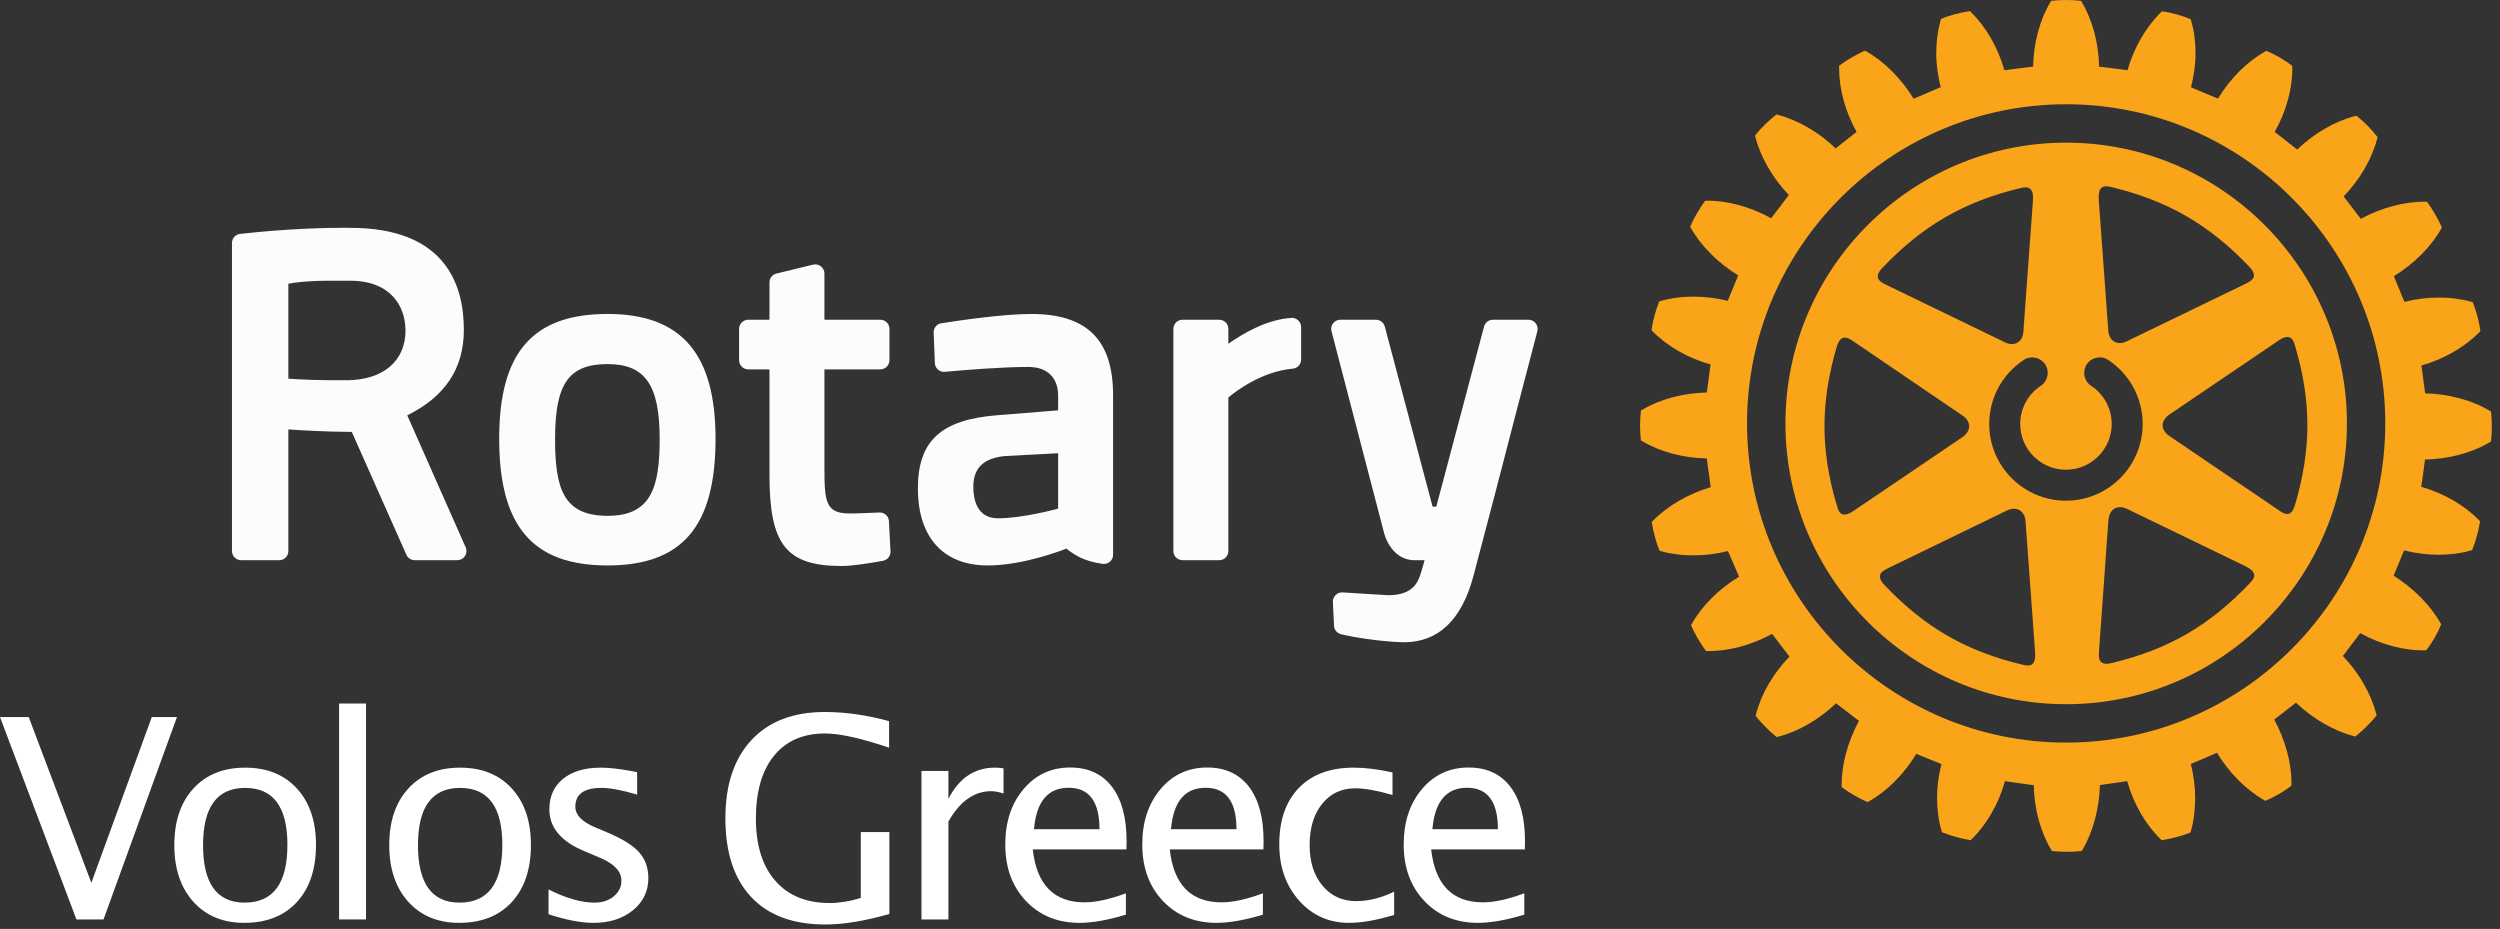<?xml version="1.0" encoding="UTF-8" standalone="no"?> <svg xmlns="http://www.w3.org/2000/svg" xmlns:xlink="http://www.w3.org/1999/xlink" xmlns:serif="http://www.serif.com/" width="100%" height="100%" viewBox="0 0 183 68" version="1.1" xml:space="preserve" style="fill-rule:evenodd;clip-rule:evenodd;stroke-linejoin:round;stroke-miterlimit:2;"><rect x="0" y="0" width="183" height="68" fill="#333333" stroke="none"/><g><g><path d="M5.595,67.303l-5.595,-14.814l2.102,-0l4.585,12.131l4.424,-12.131l1.842,-0l-5.376,14.814l-1.982,0Z" style="fill:#fff;fill-rule:nonzero;"></path><path d="M17.876,67.553c-1.555,0 -2.796,-0.515 -3.724,-1.546c-0.927,-1.031 -1.391,-2.411 -1.391,-4.139c-0,-1.749 0.465,-3.132 1.396,-4.149c0.931,-1.018 2.194,-1.527 3.789,-1.527c1.595,0 2.858,0.509 3.789,1.527c0.931,1.017 1.396,2.394 1.396,4.129c0,1.775 -0.467,3.17 -1.401,4.184c-0.935,1.014 -2.219,1.521 -3.854,1.521Zm0.03,-1.481c2.089,-0 3.133,-1.408 3.133,-4.224c0,-2.783 -1.031,-4.174 -3.093,-4.174c-2.055,-0 -3.083,1.398 -3.083,4.194c-0,2.803 1.014,4.204 3.043,4.204Z" style="fill:#fff;fill-rule:nonzero;"></path><rect x="24.821" y="51.498" width="1.972" height="15.805" style="fill:#fff;fill-rule:nonzero;"></rect><path d="M33.608,67.553c-1.555,0 -2.796,-0.515 -3.723,-1.546c-0.928,-1.031 -1.392,-2.411 -1.392,-4.139c0,-1.749 0.466,-3.132 1.397,-4.149c0.931,-1.018 2.193,-1.527 3.788,-1.527c1.595,0 2.858,0.509 3.789,1.527c0.931,1.017 1.396,2.394 1.396,4.129c0,1.775 -0.467,3.17 -1.401,4.184c-0.934,1.014 -2.219,1.521 -3.854,1.521Zm0.03,-1.481c2.089,-0 3.133,-1.408 3.133,-4.224c0,-2.783 -1.031,-4.174 -3.093,-4.174c-2.055,-0 -3.083,1.398 -3.083,4.194c0,2.803 1.015,4.204 3.043,4.204Z" style="fill:#fff;fill-rule:nonzero;"></path><path d="M43.436,67.553c-0.901,0 -1.995,-0.21 -3.283,-0.63l0,-1.812c1.288,0.641 2.409,0.961 3.363,0.961c0.568,-0 1.038,-0.154 1.412,-0.461c0.373,-0.307 0.56,-0.69 0.56,-1.151c0,-0.674 -0.524,-1.231 -1.571,-1.671l-1.151,-0.491c-1.702,-0.707 -2.553,-1.725 -2.553,-3.053c0,-0.947 0.335,-1.693 1.006,-2.237c0.671,-0.544 1.59,-0.816 2.758,-0.816c0.607,0 1.358,0.084 2.252,0.251l0.41,0.08l0,1.641c-1.101,-0.327 -1.975,-0.49 -2.622,-0.49c-1.268,-0 -1.902,0.46 -1.902,1.381c0,0.594 0.48,1.094 1.441,1.502l0.951,0.4c1.075,0.454 1.835,0.932 2.283,1.436c0.447,0.504 0.67,1.133 0.67,1.887c0,0.954 -0.377,1.739 -1.131,2.352c-0.754,0.614 -1.718,0.921 -2.893,0.921Z" style="fill:#fff;fill-rule:nonzero;"></path><path d="M65.101,66.903c-1.795,0.514 -3.36,0.77 -4.695,0.77c-2.355,0 -4.162,-0.67 -5.42,-2.011c-1.258,-1.342 -1.887,-3.264 -1.887,-5.766c0,-2.456 0.637,-4.366 1.912,-5.731c1.275,-1.364 3.063,-2.047 5.365,-2.047c1.508,0 3.077,0.224 4.705,0.671l-0,1.942c-2.042,-0.694 -3.607,-1.041 -4.695,-1.041c-1.601,-0 -2.844,0.544 -3.728,1.631c-0.885,1.088 -1.327,2.62 -1.327,4.595c0,1.955 0.474,3.475 1.422,4.559c0.947,1.085 2.275,1.627 3.984,1.627c0.7,-0 1.458,-0.124 2.272,-0.37l-0,-4.825l2.092,-0l-0,5.996Z" style="fill:#fff;fill-rule:nonzero;"></path><path d="M67.452,67.303l-0,-10.871l1.972,0l-0,2.042c0.78,-1.521 1.915,-2.282 3.403,-2.282c0.2,0 0.41,0.017 0.631,0.05l-0,1.842c-0.341,-0.113 -0.641,-0.17 -0.901,-0.17c-1.248,-0 -2.293,0.741 -3.133,2.222l-0,7.167l-1.972,0Z" style="fill:#fff;fill-rule:nonzero;"></path><path d="M82.415,66.953c-1.322,0.4 -2.453,0.6 -3.394,0.6c-1.601,0 -2.907,-0.532 -3.918,-1.596c-1.011,-1.065 -1.517,-2.444 -1.517,-4.139c0,-1.649 0.446,-3 1.336,-4.054c0.891,-1.055 2.031,-1.582 3.419,-1.582c1.314,0 2.33,0.467 3.048,1.402c0.717,0.934 1.076,2.262 1.076,3.984l-0.01,0.61l-6.857,0c0.287,2.583 1.552,3.874 3.794,3.874c0.821,-0 1.828,-0.22 3.023,-0.661l-0,1.562Zm-6.727,-6.256l4.795,-0c-0,-2.022 -0.754,-3.033 -2.262,-3.033c-1.515,-0 -2.359,1.011 -2.533,3.033Z" style="fill:#fff;fill-rule:nonzero;"></path><path d="M92.443,66.953c-1.321,0.4 -2.452,0.6 -3.393,0.6c-1.602,0 -2.908,-0.532 -3.919,-1.596c-1.011,-1.065 -1.517,-2.444 -1.517,-4.139c0,-1.649 0.446,-3 1.337,-4.054c0.891,-1.055 2.03,-1.582 3.418,-1.582c1.315,0 2.331,0.467 3.048,1.402c0.717,0.934 1.076,2.262 1.076,3.984l-0.01,0.61l-6.857,0c0.287,2.583 1.552,3.874 3.794,3.874c0.821,-0 1.828,-0.22 3.023,-0.661l-0,1.562Zm-6.727,-6.256l4.795,-0c0,-2.022 -0.754,-3.033 -2.262,-3.033c-1.515,-0 -2.359,1.011 -2.533,3.033Z" style="fill:#fff;fill-rule:nonzero;"></path><path d="M98.748,67.553c-1.468,0 -2.686,-0.544 -3.654,-1.631c-0.968,-1.088 -1.451,-2.459 -1.451,-4.114c-0,-1.769 0.478,-3.147 1.436,-4.134c0.958,-0.988 2.294,-1.482 4.009,-1.482c0.847,0 1.795,0.117 2.843,0.351l-0,1.651c-1.115,-0.327 -2.022,-0.49 -2.723,-0.49c-1.008,-0 -1.817,0.378 -2.427,1.136c-0.611,0.757 -0.916,1.767 -0.916,3.028c-0,1.221 0.313,2.209 0.941,2.963c0.627,0.754 1.448,1.131 2.462,1.131c0.901,-0 1.829,-0.23 2.783,-0.691l-0,1.702c-1.275,0.387 -2.376,0.58 -3.303,0.58Z" style="fill:#fff;fill-rule:nonzero;"></path><path d="M111.579,66.953c-1.322,0.4 -2.453,0.6 -3.394,0.6c-1.601,0 -2.908,-0.532 -3.919,-1.596c-1.011,-1.065 -1.516,-2.444 -1.516,-4.139c0,-1.649 0.445,-3 1.336,-4.054c0.891,-1.055 2.031,-1.582 3.419,-1.582c1.314,0 2.33,0.467 3.048,1.402c0.717,0.934 1.076,2.262 1.076,3.984l-0.01,0.61l-6.857,0c0.287,2.583 1.551,3.874 3.794,3.874c0.82,-0 1.828,-0.22 3.023,-0.661l-0,1.562Zm-6.727,-6.256l4.795,-0c-0,-2.022 -0.754,-3.033 -2.262,-3.033c-1.515,-0 -2.359,1.011 -2.533,3.033Z" style="fill:#fff;fill-rule:nonzero;"></path></g><g id="Layer-1" serif:id="Layer 1"><path d="M94.53,23.272c-1.777,0.105 -3.525,1.121 -4.615,1.893l0,-1.093c0,-0.371 -0.299,-0.666 -0.67,-0.666l-2.685,-0c-0.37,-0 -0.669,0.295 -0.669,0.666l-0,16.266c-0,0.37 0.299,0.668 0.669,0.668l2.685,-0c0.371,-0 0.67,-0.298 0.67,-0.668l0,-11.243c0.607,-0.504 2.482,-1.912 4.716,-2.109c0.344,-0.03 0.61,-0.318 0.61,-0.665l-0,-2.384c-0,-0.185 -0.074,-0.359 -0.212,-0.484c-0.132,-0.129 -0.317,-0.198 -0.499,-0.181m-20.955,10.111c-1.578,0.148 -2.329,0.87 -2.329,2.26c0,0.854 0.236,2.297 1.801,2.297c1.858,-0 4.382,-0.702 4.409,-0.71l-0,-4.054l-3.881,0.207Zm7.903,-4.442l0,11.671c0,0.194 -0.085,0.379 -0.229,0.504c-0.149,0.128 -0.343,0.185 -0.532,0.158c-1.366,-0.191 -2.016,-0.619 -2.662,-1.115c-0.027,0.012 -3.049,1.232 -5.749,1.232c-3.251,-0 -5.116,-2.053 -5.116,-5.639c0,-3.502 1.707,-5.052 5.894,-5.364l4.372,-0.352l-0,-1.061c-0,-1.342 -0.798,-2.115 -2.188,-2.115c-1.915,0 -4.648,0.225 -6.105,0.355c-0.182,0.019 -0.367,-0.039 -0.505,-0.161c-0.135,-0.117 -0.219,-0.293 -0.226,-0.474l-0.087,-2.231c-0.014,-0.34 0.229,-0.636 0.562,-0.686c1.303,-0.208 4.547,-0.681 6.573,-0.681c4.093,0 5.998,1.896 5.998,5.959m-55.848,-8.392l-1.471,0c-1.642,0 -2.578,0.123 -3.052,0.219l-0,6.952c0.785,0.055 2.295,0.135 4.328,0.113c2.622,-0.027 4.248,-1.42 4.248,-3.629c-0,-1.767 -1.064,-3.655 -4.053,-3.655m8.459,19.519c0.09,0.206 0.07,0.443 -0.051,0.634c-0.125,0.191 -0.334,0.304 -0.562,0.304l-3.12,-0c-0.263,-0 -0.506,-0.157 -0.609,-0.398l-3.996,-8.991c-1.988,-0.013 -3.713,-0.119 -4.644,-0.185l-0,8.906c-0,0.37 -0.297,0.668 -0.667,0.668l-2.789,-0c-0.372,-0 -0.671,-0.298 -0.671,-0.668l-0,-22.552c-0,-0.341 0.256,-0.627 0.596,-0.664c3.579,-0.404 6.442,-0.446 7.505,-0.446c0.367,-0 0.562,0.002 0.562,0.002c6.867,0 8.311,4.056 8.311,7.453c-0,2.839 -1.356,4.889 -4.143,6.272l4.278,9.665Zm78.326,-16.404c-0.123,-0.164 -0.318,-0.258 -0.528,-0.258l-2.608,-0c-0.302,-0 -0.565,0.203 -0.646,0.495l-3.497,13.189l-0.269,-0l-3.501,-13.189c-0.078,-0.292 -0.343,-0.495 -0.646,-0.495l-2.605,-0c-0.209,-0 -0.404,0.094 -0.532,0.258c-0.125,0.165 -0.169,0.377 -0.118,0.575l3.853,14.79c0.192,0.734 0.87,1.977 2.213,1.977l0.746,-0c-0.064,0.246 -0.134,0.512 -0.208,0.739l-0.034,0.112c-0.209,0.681 -0.523,1.713 -2.426,1.713l-3.333,-0.205c-0.189,-0.015 -0.373,0.053 -0.504,0.188c-0.138,0.135 -0.214,0.319 -0.204,0.508l0.082,1.746c0.013,0.293 0.219,0.543 0.509,0.616c0.983,0.243 2.857,0.527 4.399,0.586c0.074,0.004 0.141,0.004 0.212,0.004c2.514,0 4.219,-1.627 5.079,-4.829c0.999,-3.749 2.248,-8.573 3.16,-12.096c0.413,-1.586 0.767,-2.953 1.024,-3.925l0.501,-1.92c0.054,-0.202 0.006,-0.414 -0.119,-0.579m-64.127,8.454c0,-3.937 -1.07,-5.467 -3.81,-5.467c-2.84,-0 -3.847,1.429 -3.847,5.467c0,3.66 0.612,5.641 3.847,5.641c3.184,-0 3.81,-2.068 3.81,-5.641m4.09,-0c-0,6.412 -2.437,9.273 -7.9,9.273c-5.489,-0 -7.938,-2.861 -7.938,-9.273c-0,-6.318 2.449,-9.136 7.938,-9.136c5.389,0 7.9,2.901 7.9,9.136m12.692,6.029l0.114,2.213c0.017,0.33 -0.215,0.626 -0.541,0.689c-0.935,0.172 -2.222,0.382 -3.027,0.382c-4.055,0 -5.29,-1.552 -5.29,-6.632l-0,-7.761l-1.555,-0c-0.37,-0 -0.67,-0.301 -0.67,-0.67l-0,-2.296c-0,-0.371 0.3,-0.666 0.67,-0.666l1.555,-0l-0,-2.73c-0,-0.31 0.209,-0.579 0.507,-0.651l2.687,-0.654c0.198,-0.047 0.407,-0.004 0.569,0.122c0.161,0.129 0.259,0.321 0.259,0.526l-0,3.387l4.092,-0c0.371,-0 0.667,0.295 0.667,0.666l-0,2.296c-0,0.369 -0.296,0.67 -0.667,0.67l-4.092,-0l-0,7.195c-0,2.49 0.087,3.353 1.833,3.353c0.644,-0 1.65,-0.046 2.192,-0.072c0.36,-0.008 0.681,0.263 0.697,0.633" style="fill:#fcfcfc;fill-rule:nonzero;"></path><path d="M151.242,54.357c-12.877,-0 -23.359,-10.481 -23.359,-23.364c0,-12.882 10.482,-23.361 23.359,-23.361c12.882,0 23.36,10.479 23.36,23.361c0,12.883 -10.478,23.364 -23.36,23.364m31.104,-24.147l-0.005,-0.087l-0.068,-0.039c-1.321,-0.802 -3.056,-1.253 -4.751,-1.29c-0.034,-0.224 -0.247,-1.813 -0.273,-2.039c1.621,-0.459 3.175,-1.34 4.264,-2.467l0.057,-0.052l-0.017,-0.087c-0.08,-0.603 -0.31,-1.446 -0.519,-1.956l-0.035,-0.076l-0.081,-0.021c-1.491,-0.426 -3.277,-0.415 -4.916,-0c-0.079,-0.211 -0.685,-1.675 -0.772,-1.88c1.444,-0.881 2.711,-2.129 3.472,-3.481l0.041,-0.065l-0.03,-0.085c-0.219,-0.52 -0.659,-1.274 -1.009,-1.751l-0.048,-0.066l-0.09,0c-1.535,-0.033 -3.249,0.438 -4.759,1.251c-0.133,-0.185 -1.117,-1.465 -1.251,-1.643c1.178,-1.214 2.077,-2.753 2.463,-4.258l0.022,-0.085l-0.057,-0.063c-0.351,-0.462 -0.962,-1.083 -1.422,-1.445l-0.063,-0.048l-0.086,0.013c-1.508,0.382 -3.04,1.285 -4.258,2.456c-0.186,-0.143 -1.462,-1.142 -1.647,-1.292c0.813,-1.435 1.29,-3.095 1.29,-4.626c-0,-0.043 -0.008,-0.207 -0.008,-0.207l-0.065,-0.05c-0.471,-0.369 -1.217,-0.797 -1.758,-1.017l-0.074,-0.027l-0.069,0.037c-1.354,0.753 -2.596,2.012 -3.467,3.456c-0.218,-0.085 -1.771,-0.738 -1.976,-0.826c0.205,-0.814 0.332,-1.651 0.332,-2.488c0,-0.842 -0.102,-1.672 -0.332,-2.422l-0.019,-0.078l-0.083,-0.032c-0.512,-0.221 -1.332,-0.445 -1.938,-0.532l-0.09,-0.015l-0.055,0.059c-1.119,1.086 -1.999,2.633 -2.464,4.256c-0.231,-0.039 -1.837,-0.238 -2.081,-0.263c-0.022,-1.683 -0.475,-3.405 -1.275,-4.744l-0.04,-0.077l-0.085,-0.003c-0.579,-0.073 -1.457,-0.073 -2.023,-0l-0.091,0.003l-0.039,0.077c-0.795,1.325 -1.244,3.047 -1.272,4.738c-0.234,0.031 -1.865,0.23 -2.101,0.269c-0.466,-1.632 -1.348,-3.185 -2.463,-4.266l-0.062,-0.062l-0.091,0.013c-0.601,0.09 -1.432,0.312 -1.944,0.521l-0.078,0.034l-0.03,0.078c-0.211,0.762 -0.324,1.602 -0.324,2.452c0,0.821 0.131,1.665 0.324,2.47c-0.205,0.088 -1.771,0.762 -1.981,0.847c-0.879,-1.445 -2.123,-2.712 -3.474,-3.475l-0.073,-0.043l-0.085,0.029c-0.519,0.228 -1.271,0.662 -1.746,1.019l-0.074,0.045l-0,0.224c-0,1.515 0.47,3.181 1.276,4.626c-0.177,0.145 -1.355,1.067 -1.531,1.21c-1.214,-1.173 -2.75,-2.076 -4.264,-2.468l-0.077,-0.016l-0.059,0.055c-0.465,0.348 -1.09,0.961 -1.446,1.425l-0.053,0.067l0.019,0.081c0.379,1.503 1.282,3.042 2.453,4.267c-0.128,0.18 -1.155,1.516 -1.297,1.701c-1.469,-0.821 -3.179,-1.306 -4.746,-1.284l-0.079,0.004l-0.051,0.07c-0.343,0.456 -0.776,1.193 -1.014,1.754l-0.034,0.073l0.042,0.077c0.751,1.347 2.021,2.605 3.472,3.486c-0.078,0.206 -0.673,1.656 -0.765,1.867c-1.667,-0.413 -3.444,-0.419 -4.927,0.014l-0.08,0.021l-0.029,0.071c-0.219,0.52 -0.446,1.339 -0.532,1.957l-0.01,0.084l0.059,0.066c1.083,1.112 2.637,1.993 4.261,2.444c-0.034,0.23 -0.244,1.833 -0.273,2.053c-1.688,0.033 -3.425,0.479 -4.751,1.275l-0.074,0.041l-0.007,0.086c-0.034,0.291 -0.055,0.652 -0.055,1.017c-0,0.363 0.021,0.721 0.055,1.01l0.007,0.083l0.074,0.038c1.326,0.794 3.049,1.248 4.747,1.274c0.033,0.232 0.26,1.879 0.289,2.105c-1.629,0.478 -3.171,1.368 -4.254,2.48l-0.058,0.069l0.007,0.075c0.095,0.609 0.318,1.448 0.528,1.953l0.034,0.075l0.077,0.026c1.502,0.429 3.279,0.411 4.93,-0c0.084,0.208 0.722,1.668 0.81,1.877c-1.444,0.866 -2.709,2.116 -3.474,3.47l-0.036,0.075l0.029,0.077c0.221,0.531 0.663,1.282 1.016,1.751l0.052,0.067l0.077,0.003c1.551,0.022 3.264,-0.437 4.752,-1.258c0.139,0.174 1.145,1.484 1.276,1.663c-1.168,1.194 -2.075,2.727 -2.461,4.253l-0.021,0.078l0.05,0.067c0.357,0.457 0.974,1.068 1.428,1.438l0.067,0.057l0.08,-0.026c1.506,-0.375 3.034,-1.272 4.264,-2.449c0.186,0.144 1.488,1.145 1.679,1.288c-0.801,1.469 -1.268,3.145 -1.268,4.671l0,0.172l0.077,0.057c0.452,0.344 1.191,0.765 1.743,1.013l0.076,0.027l0.08,-0.038c1.356,-0.757 2.608,-2.027 3.487,-3.489c0.204,0.083 1.633,0.663 1.842,0.747c-0.204,0.805 -0.321,1.635 -0.321,2.454c-0,0.858 0.112,1.697 0.33,2.451l0.019,0.081l0.083,0.03c0.514,0.22 1.342,0.445 1.948,0.543l0.09,0.012l0.059,-0.067c1.123,-1.092 2,-2.645 2.439,-4.253c0.236,0.038 1.879,0.271 2.109,0.296c0.033,1.696 0.489,3.422 1.284,4.739l0.035,0.072l0.091,0.01c0.583,0.075 1.451,0.075 2.023,0l0.083,-0.01l0.042,-0.072c0.789,-1.317 1.242,-3.045 1.285,-4.749c0.229,-0.032 1.768,-0.248 1.998,-0.286c0.454,1.635 1.338,3.175 2.46,4.265l0.062,0.055l0.075,-0.006c0.613,-0.097 1.444,-0.313 1.961,-0.523l0.074,-0.037l0.026,-0.075c0.218,-0.761 0.317,-1.595 0.317,-2.451c-0,-0.829 -0.117,-1.674 -0.317,-2.487c0.211,-0.08 1.704,-0.726 1.912,-0.82c0.88,1.45 2.13,2.72 3.477,3.481l0.067,0.033l0.08,-0.03c0.536,-0.22 1.294,-0.657 1.759,-1.021l0.067,-0.039c-0,0 0.005,-0.179 0.005,-0.229c0,-1.493 -0.473,-3.161 -1.258,-4.622c0.176,-0.14 1.409,-1.098 1.585,-1.24c1.23,1.17 2.765,2.07 4.271,2.459l0.08,0.022l0.062,-0.057c0.459,-0.36 1.084,-0.979 1.442,-1.426l0.055,-0.073l-0.028,-0.074c-0.374,-1.501 -1.27,-3.039 -2.444,-4.266c0.137,-0.181 1.131,-1.487 1.266,-1.673c1.49,0.821 3.203,1.291 4.745,1.258l0.085,-0l0.05,-0.062c0.369,-0.471 0.794,-1.207 1.015,-1.763l0.035,-0.07l-0.041,-0.075c-0.736,-1.324 -1.996,-2.585 -3.44,-3.494c0.084,-0.206 0.674,-1.646 0.761,-1.853c1.637,0.421 3.414,0.435 4.909,0l0.073,-0.025l0.033,-0.074c0.22,-0.527 0.442,-1.344 0.536,-1.95l0.008,-0.085l-0.062,-0.064c-1.084,-1.123 -2.628,-1.994 -4.238,-2.455c0.034,-0.225 0.253,-1.769 0.276,-1.997c1.706,-0.029 3.441,-0.484 4.762,-1.281l0.068,-0.043l0.005,-0.089c0.04,-0.281 0.055,-0.649 0.055,-1.011c-0,-0.364 -0.015,-0.721 -0.055,-1.005" style="fill:#faa41a;fill-rule:nonzero;"></path><path d="M167.594,24.695c0.232,0.078 0.325,0.336 0.396,0.59c1.215,4.083 1.215,7.576 0,11.692c-0.098,0.354 -0.241,0.549 -0.429,0.625c-0.27,0.083 -0.568,-0.111 -0.817,-0.295l-7.952,-5.397c-0.305,-0.204 -0.485,-0.482 -0.485,-0.779c-0,-0.292 0.176,-0.57 0.485,-0.782l7.952,-5.39c0.359,-0.258 0.64,-0.339 0.85,-0.264m-2.915,18.001c-2.946,3.101 -5.962,4.848 -10.115,5.843c-0.352,0.088 -0.595,0.06 -0.746,-0.065c-0.218,-0.182 -0.189,-0.546 -0.167,-0.861l0.688,-9.583c0.044,-0.372 0.191,-0.654 0.453,-0.811c0.255,-0.137 0.582,-0.125 0.903,0.029l8.649,4.187c0.404,0.199 0.62,0.396 0.662,0.611c0.042,0.24 -0.134,0.452 -0.327,0.65m-13.453,-6.046c-3.097,-0 -5.614,-2.517 -5.614,-5.613c0,-1.889 0.942,-3.643 2.525,-4.688c0.52,-0.348 1.224,-0.199 1.569,0.32c0.344,0.523 0.204,1.227 -0.32,1.572c-0.945,0.622 -1.506,1.666 -1.506,2.796c0,1.843 1.503,3.347 3.346,3.347c1.848,0 3.35,-1.504 3.35,-3.347c-0,-1.13 -0.561,-2.179 -1.509,-2.799c-0.521,-0.347 -0.663,-1.049 -0.317,-1.571c0.343,-0.518 1.049,-0.666 1.568,-0.322c1.579,1.046 2.525,2.799 2.525,4.692c0,3.096 -2.519,5.613 -5.617,5.613m-2.464,11.964c-0.191,0.154 -0.455,0.108 -0.718,0.041c-4.128,-0.985 -7.163,-2.733 -10.115,-5.846c-0.215,-0.224 -0.318,-0.42 -0.318,-0.596c0,-0.032 0,-0.051 0.006,-0.086c0.041,-0.273 0.374,-0.432 0.653,-0.567l8.646,-4.196c0.337,-0.157 0.664,-0.166 0.918,-0.015c0.25,0.148 0.406,0.429 0.434,0.794l0.701,9.597c0.027,0.456 -0.04,0.734 -0.207,0.874m-13.039,-11.246c-0.374,0.257 -0.651,0.349 -0.863,0.273c-0.236,-0.082 -0.315,-0.341 -0.389,-0.595c-1.223,-4.079 -1.223,-7.577 -0.015,-11.691c0.105,-0.353 0.253,-0.547 0.44,-0.615c0.277,-0.1 0.567,0.103 0.827,0.282l7.944,5.404c0.3,0.198 0.475,0.476 0.475,0.776c0,0.288 -0.175,0.566 -0.463,0.776l-7.956,5.39Zm2.053,-17.752l0.006,0c2.957,-3.106 5.984,-4.858 10.115,-5.848c0.255,-0.058 0.527,-0.107 0.709,0.056c0.176,0.137 0.237,0.417 0.204,0.878l-0.699,9.577c-0.021,0.368 -0.174,0.658 -0.434,0.8c-0.251,0.151 -0.58,0.143 -0.908,-0.019l-8.642,-4.184c-0.283,-0.14 -0.611,-0.288 -0.669,-0.574c-0.028,-0.196 0.069,-0.426 0.318,-0.686m16.052,-5.87c0.198,-0.162 0.46,-0.11 0.719,-0.056c4.129,0.999 7.161,2.744 10.121,5.853c0.209,0.222 0.323,0.429 0.323,0.612c0,0.018 -0.006,0.047 -0.006,0.073c-0.062,0.285 -0.379,0.434 -0.663,0.57l-8.645,4.187c-0.342,0.161 -0.66,0.177 -0.909,0.022c-0.254,-0.146 -0.413,-0.43 -0.442,-0.802l-0.697,-9.578c-0.029,-0.458 0.034,-0.74 0.199,-0.881m-2.586,-3.304c-11.328,-0 -20.547,9.221 -20.547,20.551c-0,11.335 9.219,20.554 20.547,20.554c11.331,-0 20.553,-9.219 20.553,-20.554c0,-11.33 -9.222,-20.551 -20.553,-20.551" style="fill:#faa41a;fill-rule:nonzero;"></path></g></g></svg> 